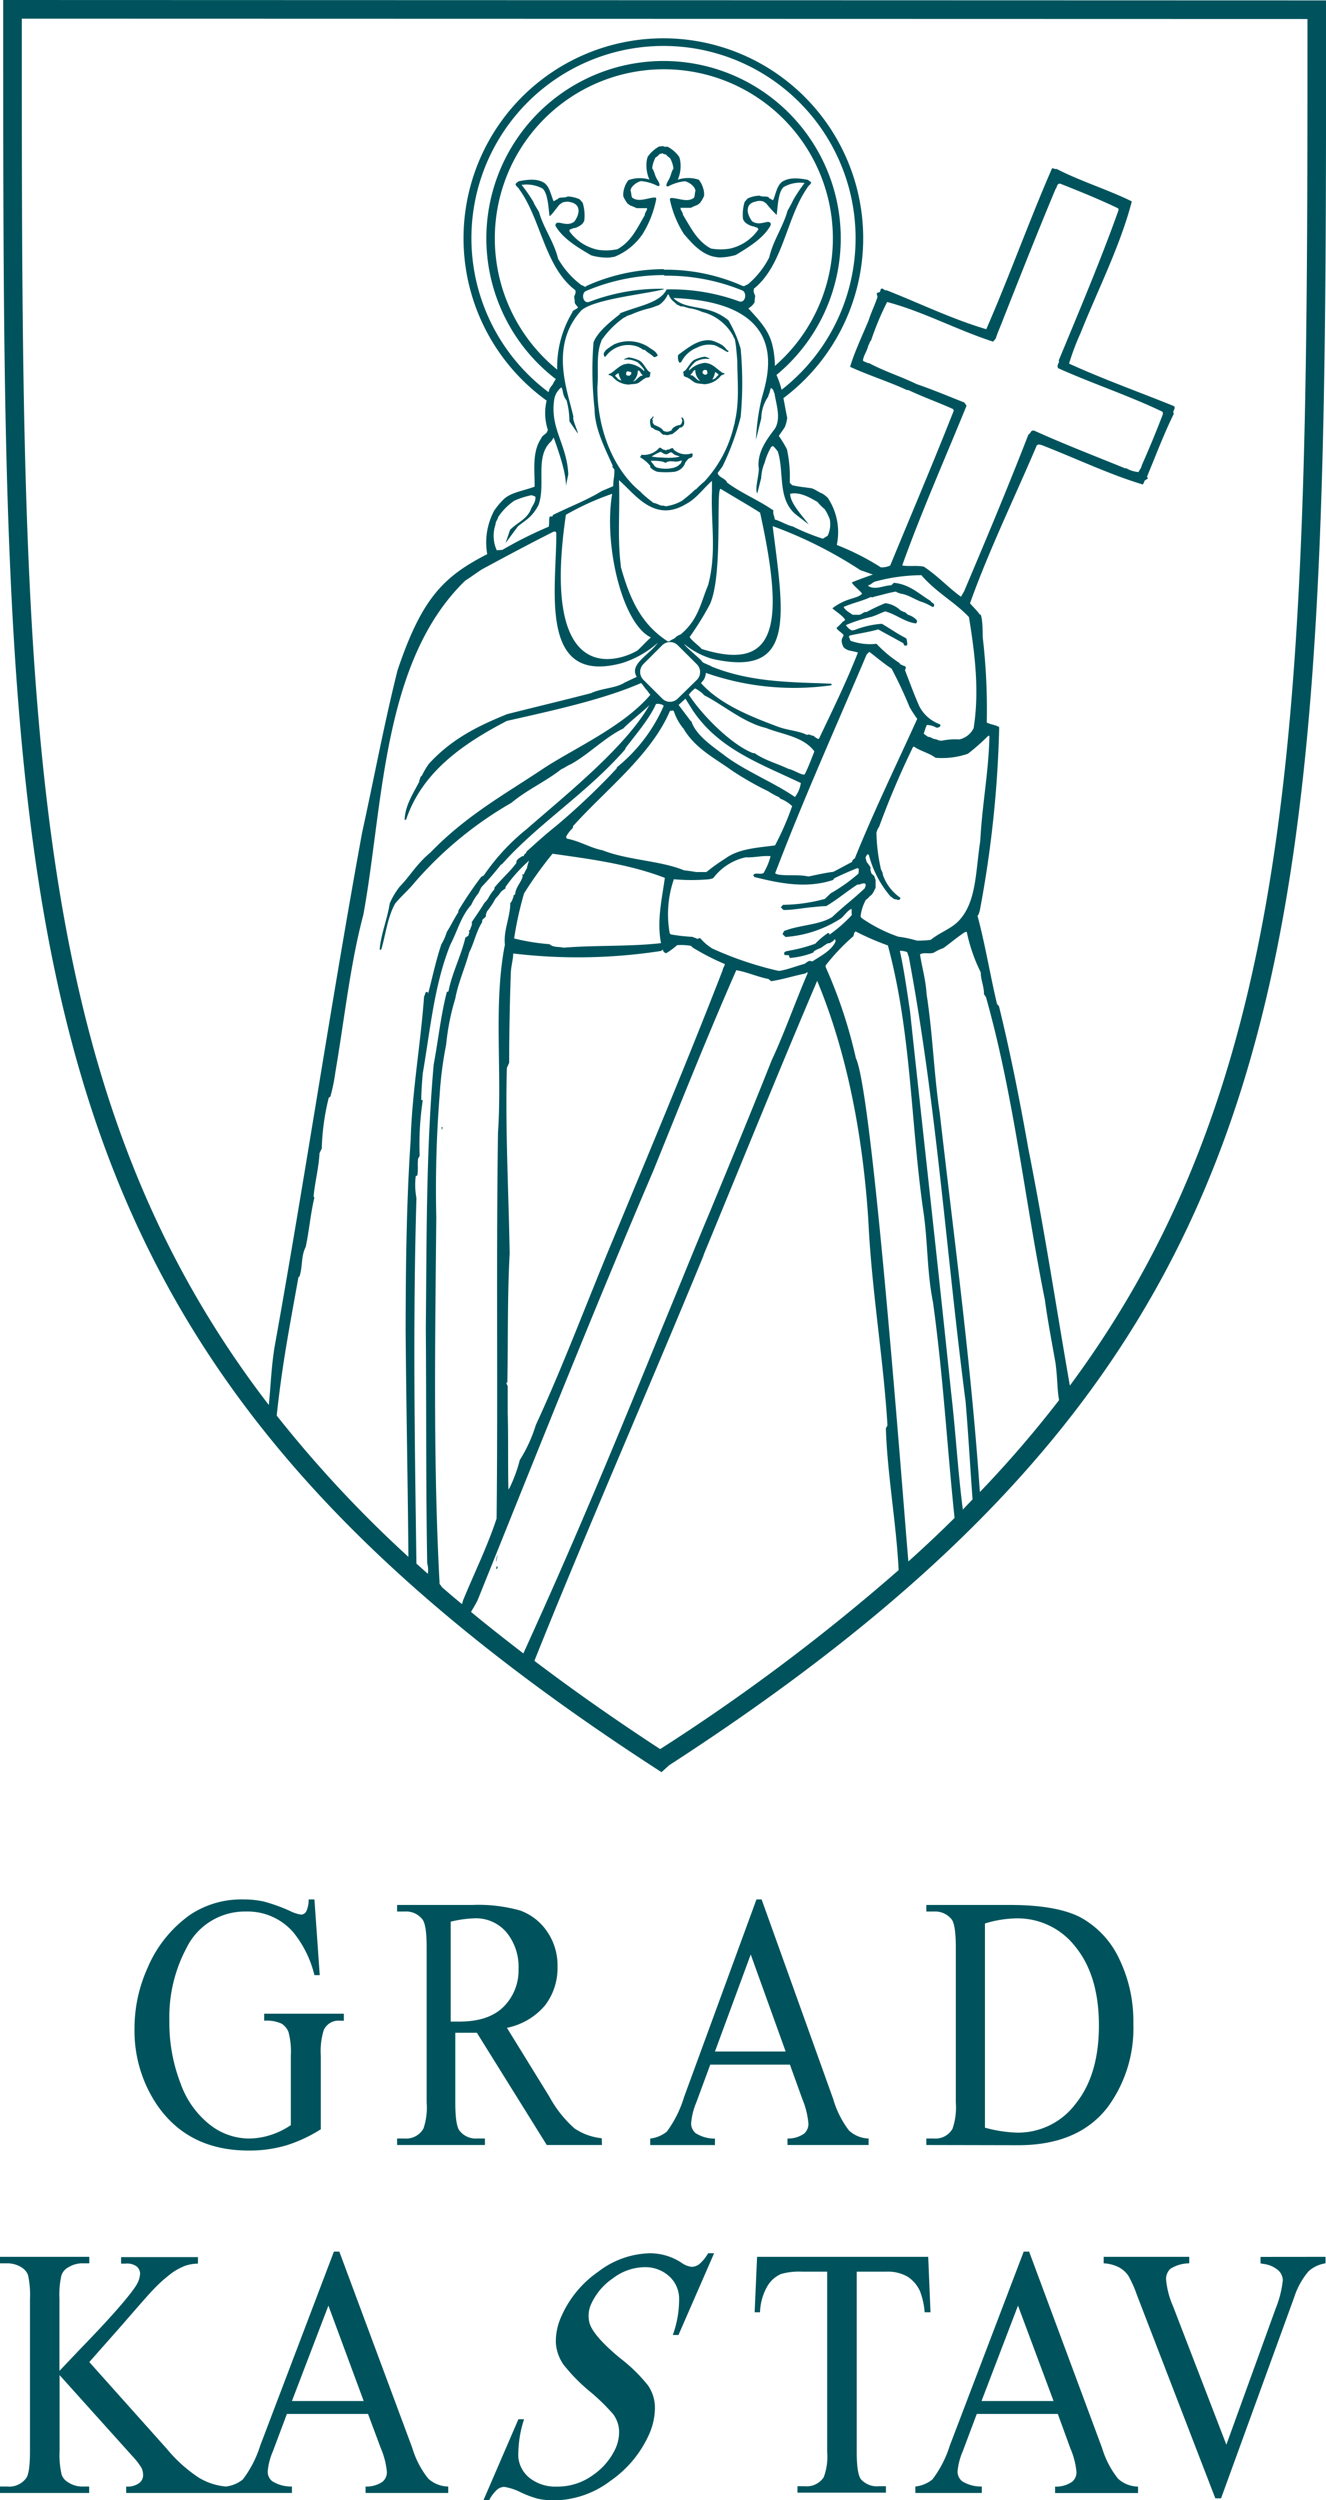 <?xml version="1.0" encoding="UTF-8" standalone="no"?><svg xmlns="http://www.w3.org/2000/svg" viewBox="0 0 189.77 357.56" width="189.77" height="357.56"><title>Asset 3</title><g id="Layer_2" data-name="Layer 2"><g id="Layer_1-2" data-name="Layer 1"><path d="M153.11,198.15c-2-11.49-3.56-21.86-5.93-33.83-1.21-6.81-2.56-13.69-4.21-20.42l-.28-.31c-1-4.21-1.69-8.51-2.8-12.64.22-.16.22-.44.32-.66A160,160,0,0,0,143,104c-.36-.3-1.49-.45-1.78-.68a89,89,0,0,0-.58-12.22c0-.48,0-3.38-.44-3.24-.35-.52-1-1.14-1.38-1.58,2.72-7.61,6.48-15.33,9.56-22.59l.23-.13.44.08c4.82,1.86,9.72,4.22,14.48,5.64.22-.14.17-.58.47-.66l.29-.21-.14-.23c1.3-3.13,2.46-6.22,3.84-9-.27-.44.39-.8,0-1.11C162.86,56,157.74,54.17,153,52a34.46,34.46,0,0,1,1.63-4.33c2.48-6.21,5.69-12.49,7.35-18.87-3.44-1.69-7.32-2.87-10.76-4.64-.28.08-.43-.14-.66-.08-3.23,7.39-6.17,15.6-9.41,23-4.85-1.42-9.74-3.8-14.27-5.57-.38.07-.37-.23-.66-.24s-.17.52-.39.52l-.22.06-.15.15.13.45c-.38,1.17-.83,2-1.3,3.43-.92,2.19-2,4.47-2.63,6.58,2.71,1.24,5.71,2.18,8.13,3.32H130c2.11,1,4.31,1.78,6.36,2.7l.15.22c-3,7.61-6,14.64-9.11,22.18a3,3,0,0,1-1.33.26A36.41,36.41,0,0,0,119.92,78l-.16-.08a8.84,8.84,0,0,0-1.29-6.72,4.1,4.1,0,0,0-.85-.65c-.57-.21-.93-.57-1.51-.73-1-.14-1.88-.22-2.74-.43l-.35-.36a18,18,0,0,0-.4-4.78,14.37,14.37,0,0,0-1.16-1.9c.26-.44.67-.92.87-1.3a4.77,4.77,0,0,0,.33-1.3c-.21-1-.36-1.92-.54-2.81a28.6,28.6,0,1,0-33.89.35,7.71,7.71,0,0,0,.18,4.2l-.19.42a7.06,7.06,0,0,0-.62.51l-.26.45c-1.21,1.95-.8,4.56-.83,6.73-1.58.59-3.33.81-4.36,1.74a10.4,10.4,0,0,0-1.42,1.68,9.62,9.62,0,0,0-1,6.23c-6.27,3.21-9.37,6.31-12.84,16.62-1.91,7.63-3.31,15.19-5.08,23.27-4.42,24.17-8.11,49-12.53,73.57-.48,3.06-.53,5.48-.81,8.22C3.16,155,3.12,99.75,3.12,3.52V2.67l184,.05c0,94.65-.18,149.79-34,195.43m-42-144.52a25.36,25.36,0,1,0-31.57.59,4.6,4.6,0,0,0-.45.77,3.18,3.18,0,0,0-.46.65l-.14.44v0a27.49,27.49,0,1,1,33.36-.34,13.5,13.5,0,0,0-.74-2.13m-3.29-12.27c4.28-3.39,4.67-10.17,7.73-14.52.07-.23.39-.35.53-.69L116,26l-.38-.28c-1.18-.22-2.66-.43-3.73.31-.7.58-.84,1.6-1.23,2.58-.25,0-.25-.17-.56-.23L110,28.2c-.44-.18-.82,0-1.31-.22a4.3,4.3,0,0,0-1.68.4,4.82,4.82,0,0,0-.45.52,6.19,6.19,0,0,0-.23,2.39l.06.17.24.34a2.86,2.86,0,0,0,1.1.57h.19c0,.12.43.11.55.28l.06.17a6.75,6.75,0,0,1-4,2.72,8,8,0,0,1-2.79,0c-2-1.07-2.91-3.05-4-4.82,0-.39-.36-.61-.35-1h1.49a6.64,6.64,0,0,1,.93-.41l.37-.28a5.24,5.24,0,0,0,.58-1,2.73,2.73,0,0,0-.16-1.2,3.18,3.18,0,0,0-.6-1.13,4.8,4.8,0,0,0-3,0,4.91,4.91,0,0,0,.31-2.92l-.1-.34a4.9,4.9,0,0,0-1.67-1.46,5.27,5.27,0,0,1-.56,0v-.09c-.23,0-.43.06-.65.06a4.83,4.83,0,0,0-1.64,1.48l-.1.34a5,5,0,0,0,.35,2.91,4.83,4.83,0,0,0-3,.08,3.26,3.26,0,0,0-.59,1.14,2.86,2.86,0,0,0-.14,1.2,5.41,5.41,0,0,0,.59,1l.38.28a9.72,9.72,0,0,1,.94.39h1.49c0,.4-.35.63-.33,1-1.06,1.78-1.91,3.77-3.92,4.87a7.79,7.79,0,0,1-2.8.08,6.73,6.73,0,0,1-4.07-2.65l0-.17c.13-.17.5-.17.55-.28h.2a3.05,3.05,0,0,0,1.09-.59l.24-.34.05-.17A6.16,6.16,0,0,0,83.39,29a4.79,4.79,0,0,0-.46-.51,4.51,4.51,0,0,0-1.69-.39c-.48.24-.86.07-1.3.24l-.18.17c-.3.06-.29.24-.55.24-.4-1-.56-2-1.27-2.56-1.07-.73-2.56-.49-3.73-.26l-.37.29-.06.17c.14.34.46.46.53.68,3.13,4.3,3.63,11.08,8,14.41.2.39-.09.68-.14,1a4.48,4.48,0,0,1,.09.85,2.17,2.17,0,0,0,.45.58c0,.3-.81.41-.8.76a15.18,15.18,0,0,0-2.17,8.19,24.19,24.19,0,1,1,31.15-.52l0-.56c-.26-3.74-1.23-4.91-3.79-7.68a2.35,2.35,0,0,0,.9-.88,3.74,3.74,0,0,1,.08-.85c-.06-.35-.36-.63-.16-1m-24-.42-.13.06c-.25,0-.25-.18-.56-.22A12.48,12.48,0,0,1,79.87,37c-.57-2.39-2.08-4.37-2.72-6.65-.26-.51-.58-.9-.85-1.54a21.9,21.9,0,0,0-1.65-2.37,4.79,4.79,0,0,1,3,.53c.78.68.84,2.86,1,3.94.27-.09,1.17-1.41,1.49-1.71.19-.07.24-.24.54-.29s.57-.13.94,0c1.29.22,1.59,1.39.56,2.8-1.19.84-2.42-.36-2.68.41v.17c1,1.81,3.27,3.16,5.12,4.23a8.19,8.19,0,0,0,2.43.32A6.06,6.06,0,0,0,88,36.7a8.91,8.91,0,0,0,4-3.28,15.08,15.08,0,0,0,1.93-5l-.13-.18c-1,0-2.4.77-3.35,0-.13-.35-.08-.64-.22-1l.11-.34a2.42,2.42,0,0,1,1.39-1,6.26,6.26,0,0,1,2.45.73l.18-.07c.12-.22-.15-.62-.28-.85-.4-.62-.42-1.24-.74-1.63a3.88,3.88,0,0,1,.39-1.37c0-.23.48-.35.6-.64a4.83,4.83,0,0,1,.56-.16V22l.47.12c.13.29.55.41.61.64a3.81,3.81,0,0,1,.41,1.36c-.31.4-.33,1-.71,1.65-.13.23-.39.64-.27.85l.18.06a6.38,6.38,0,0,1,2.44-.76,2.34,2.34,0,0,1,1.4,1l.12.34c-.13.39-.08.68-.2,1-.94.79-2.36,0-3.36.06l-.12.18a14.9,14.9,0,0,0,2,4.94c1.16,1.36,2.36,2.72,4.09,3.22a7.71,7.71,0,0,0,.94.16,8.54,8.54,0,0,0,2.42-.36c1.83-1.1,4.09-2.48,5-4.3V32c-.28-.76-1.48.46-2.68-.36-1-1.4-.77-2.57.51-2.81a1.68,1.68,0,0,1,.93-.06c.31.05.37.22.55.28a19.49,19.49,0,0,0,1.53,1.7c.16-1.09.19-3.27,1-4a4.73,4.73,0,0,1,3-.58,21.86,21.86,0,0,0-1.61,2.4,16.76,16.76,0,0,1-.83,1.55c-.61,2.28-2.08,4.29-2.62,6.69A12.43,12.43,0,0,1,107,40.69c-.3.05-.3.22-.56.22l-.12,0A27,27,0,0,0,95,38.57v-.08a27.06,27.06,0,0,0-11.17,2.45M121.92,83.3c.11.39,1.45,1.4,1.44,1.63-.78.76-2.17.5-4.23,2.06.36.38,1.54,1.08,1.83,1.68-.7.49-.18.17-1.24,1.13.08.3.74.66,1,1,0,.41-.6.54,0,1.75.58.59,1.11.47,2.06.77-1.63,4.17-3.66,8.31-5.58,12.34h-.16a2.83,2.83,0,0,1-.65-.46c-.23.08-.58-.31-.88-.09-1.25-.62-2.79-.65-4.19-1.19-3.72-1.39-8.24-3.15-11-6.23l.39-.46a2.32,2.32,0,0,0,.31-1A38.21,38.21,0,0,0,119,98v-.22c-5.24-.24-11.32-.1-17.15-2.45-.16-.16-1.14-.46-1.36-.69,0-.22-2.55-2.23-2.55-2.53A11,11,0,0,0,102,94.24c11.88,2.64,10.22-6.06,8.58-19a61,61,0,0,1,12.54,6.29l1.81.64c-.22.06-3,1.06-3,1.13m15.53,48.11c-1.13,1.38-2.76,1.79-4.26,3a14,14,0,0,1-1.76.11h-.22a16.4,16.4,0,0,0-2.65-.56,21.52,21.52,0,0,1-5.26-2.67l-.15-.22a6.29,6.29,0,0,1,.78-2.42c.24-.08.38-.37.68-.59s.46-.65.69-1.09c0-.37,0-.67,0-1.11l-.15-.44c0-.22-.44-.37-.5-.67s-.14-.37-.06-.67a4.35,4.35,0,0,0-.58-.81c0-.22-.14-.37-.14-.67l.23-.43.23.07a14.77,14.77,0,0,0,3.14,6c.22.07.29.29.65.38.22-.07.36.22.66,0l.08-.22a6.67,6.67,0,0,1-2.52-3.29c0-.44-.28-.59-.34-1.11a25.43,25.43,0,0,1-.58-4.88,2.07,2.07,0,0,1,.38-.87,121.7,121.7,0,0,1,4.85-11.41l.15-.07c.81.61,2.2.92,3.07,1.6a11.29,11.29,0,0,0,4.65-.58,30.86,30.86,0,0,0,2.93-2.59l.14.07c-.09,5-1.06,9.93-1.31,15-.65,4.13-.52,8.47-2.85,11.16m2.79,81.92c-1.24-18.24-3.63-35.74-5.73-54.1-.85-5.63-1-11.38-1.89-17.06-.12-2.07-.68-3.93-.94-5.7.53-.35,1.32,0,2-.26a6,6,0,0,1,1.34-.64c1-.72,2-1.58,3.12-2.31h.23a23.84,23.84,0,0,0,2,5.78c0,1.11.48,2,.46,3.11l.29.44c4,14.16,5.53,28.86,8.43,43.29.4,3,1,6.06,1.53,9.09.31,2.49.2,3.53.5,5.24a161,161,0,0,1-11.3,13.11m-2.47,2.58c-.74-5.74-1-10.91-1.69-16.86-1.88-18.15-3.92-36.25-5.88-54.5-.45-3-.84-5.83-1.45-8.59a2.91,2.91,0,0,1,1,.17c.13.08.13.38.28.68,4,21.37,5.35,42.27,8.13,63.61.43,5.13.64,9.27,1,14-.49.5-.95,1-1.46,1.52M130,223.29c-.75-8.63-5.11-67.09-7.51-71.95a68.64,68.64,0,0,0-4.33-13.05v-.22A29.42,29.42,0,0,1,122,134c.23-.06.15-.66.46-.79a39.06,39.06,0,0,0,4.61,2c3.38,12.53,3.24,25.2,5.06,37.91.66,4.29.51,8.71,1.39,13.08,1.49,10.79,2,20.45,3.09,30.88-2.1,2.09-4.31,4.16-6.6,6.22m-29.32-43.82c5.47-13.24,10.87-26.57,16.26-39.21,4.45,10.7,6.6,22.82,7.33,34.41.48,10,2.15,19.58,2.73,29.16l-.23.44c.22,6.68,1.49,13.51,1.83,20.26a285.91,285.91,0,0,1-34.13,25.6c-6.47-4.22-12.43-8.41-18-12.62,7.4-18.54,16.68-39.65,24.22-58M62.91,226.41c-.93-17.2-.63-35.1-.47-52.34a171.61,171.61,0,0,1,.48-17.48,54.56,54.56,0,0,1,.93-7.2,34.12,34.12,0,0,1,1.31-6.6c.41-2.23,1.4-4.42,2-6.61.69-1.32,1-3,1.85-4.31v-.21c0-.23.45-.38.53-.66v-.23l.16-.43a11.24,11.24,0,0,0,1.13-1.69c.23-.36.6-.65.84-1.09a5,5,0,0,1,.68-.51v-.21a21.32,21.32,0,0,1,3.38-3.77,4.89,4.89,0,0,0-.32,1.1,5.43,5.43,0,0,0-.45.88h-.23l.08.23c-.17.88-1,1.53-1.09,2.63l-.23.14v.22c-.14.21-.15.6-.46.87,0,2-1,3.9-.77,6l-.07.3c-1.56,8.44-.32,17.68-.92,26.51-.27,18.58,0,36.94-.2,55.22-1.32,4-3.15,7.7-4.78,11.65l-.17.59c-1-.81-1.91-1.6-2.84-2.4l-.4-.55m52.28-115.74-.14.07c-.74-.15-1.45-.69-2.2-.84-1.61-.77-3.44-1.25-4.82-2.24h-.22c-3.15-1.23-7.32-5.46-9.2-8.36a4.5,4.5,0,0,1,.9-.9,4.6,4.6,0,0,1,1.33,1c2.49,1.23,5.65,3.93,8.8,4.65,2.27.93,5.36,1.21,6.94,3.36-.47,1.18-.84,2.2-1.39,3.3m7.24,11.84c0,.23-.45.29-.45.66-.82.42-1.72.93-2.69,1.42-1.11.14-2.29.4-3.55.67-1.47-.32-2.86-.05-4.41-.29l-.37-.16c4.1-10.75,8.63-20.77,13.1-31.3l.38-.38c1,.75,2.09,1.7,3.18,2.39a60.11,60.11,0,0,1,2.58,5.5,16,16,0,0,0,1.1,1.69c-3,6.61-6.18,13.16-8.87,19.8m-27.26,3c-.43,3.1-1.15,6.11-.54,9.28-4.58.52-9.3.27-13.95.65-.65-.17-1.47,0-2-.5a30.9,30.9,0,0,1-5.07-.82A49.4,49.4,0,0,1,75,127.77a54.28,54.28,0,0,1,4.08-5.68c5.29.76,10.88,1.46,16.08,3.46m1.94-24.72,1-.91,1,1.61c3.73,5.59,9.59,7.63,15.51,10.45a4.29,4.29,0,0,1-.84,2c-3-2.06-6.87-3.6-9.86-5.78-1.66-1.29-4.25-2.92-4.95-5l-.22-.22c-.14-.23-1.39-1.83-1.6-2.14m.66,3.32c1.64,2.84,4.42,4.22,6.9,6a43,43,0,0,0,5.25,3,10.19,10.19,0,0,0,1.53.84l.22.23a4.85,4.85,0,0,1,1.67,1.06,42,42,0,0,1-2.45,5.61c-2.38.33-5.18.44-7.12,1.88a27.21,27.21,0,0,0-2.7,1.93l-1.46,0c-.58-.09-1.11-.18-1.76-.25-3.37-1.39-7.93-1.41-11.68-2.87-1.69-.32-3.22-1.31-5.06-1.65L81,119.7a4.62,4.62,0,0,1,1-1.31v-.23C86.62,113,93.19,108,95.88,101.67c.21,0,.41-.17.56.06a7.68,7.68,0,0,0,1.33,2.42m-25.2,48.5.3-.67c0-4.13.08-8.24.22-12.38,0-1.38.34-2.2.36-3.24A78.12,78.12,0,0,0,94.6,136l.31-.21c-.08.21.13.45.43.53a9.8,9.8,0,0,0,1.56-1.15,8,8,0,0,1,2,.1l.22.23a34.25,34.25,0,0,0,4.61,2.37c0,.29-.24.44-.31.88-5,12.89-10.43,25.83-15.74,38.64-3.78,9.06-7.11,18-11,26.41a20.84,20.84,0,0,1-2.29,5,21,21,0,0,1-1.47,4l-.16.21c-.08-3.68,0-7.37-.1-11,0-1.12,0-2.51,0-3.77l-.2-.44.15-.15c.11-6,0-12.31.33-18.35-.14-8.78-.64-17.71-.4-26.54m2.36,83.7c-2.59-2-5.09-3.95-7.49-5.94.32-.53.8-1.38.91-1.59,8-19.86,16.62-41.51,25.18-61.5,4-9.88,7.79-19.39,11.87-28.68,1.55.26,3,.94,4.62,1.26l.36.31c1.41-.19,3-.69,4.46-1,.21-.06.5-.06.66-.27l.14.07c-1.77,4.1-3.33,8.57-5.17,12.51-2.78,7-5.87,14.5-8.87,21.74C99.2,179,97,184.49,94.66,190.13c-5.87,14.41-12.15,29.6-18.67,43.92ZM112.42,134a16.9,16.9,0,0,0,7.94-2.66c.51-.43.9-1.09,1.49-1.37.07.23,0,.59.06.89a20.22,20.22,0,0,1-3.22,2.82v-.23h-.22a10.48,10.48,0,0,0-1.79,1.51,21.58,21.58,0,0,1-3.78,1c-.22.06-.52.06-.67.28v.23c.07.21.37.08.67.15l.13.38a11.86,11.86,0,0,0,3.34-.76l.14-.22a4.85,4.85,0,0,1,.88-.42c.31-.14.69-.52,1.15-.72.28.07.37-.15.67-.28l.28-.3.08.15v.22c-.6,1.32-2.25,2.11-3.3,2.82l-.44-.08a2.79,2.79,0,0,0-.67.43c-1.11.28-2.22.76-3.56,1h-.21a49.32,49.32,0,0,1-9.45-3.19,7.34,7.34,0,0,1-1.74-1.5l-.45.13c-.07-.14-.38-.15-.65-.3a24.73,24.73,0,0,1-3.1-.35l-.15-.15a15.37,15.37,0,0,1,.59-7.74,28,28,0,0,0,5.09,0c.21-.07.51-.06.65-.29a7.9,7.9,0,0,1,4.56-2.85c1.1.08,2.29-.26,3.54-.16a9.38,9.38,0,0,1-1,2.41c-.44.22-.82,0-1.32.13l-.16.21.16.23c3.73.94,7.48,1.67,11.26.43l.16-.23c1-.5,2.14-1,3.34-1.48l.21.15c-.08.22,0,.37-.09.66a24,24,0,0,1-3.95,2.8c-.31.3-.46.43-.83.8a23.41,23.41,0,0,1-6,.85l-.31.36.38.38c1.48,0,2.89-.32,4.43-.43a16.58,16.58,0,0,1,1.69-.13c1.57-.93,2.91-2.08,4.48-3.09.38.08.67-.27,1.1-.12l.08.22-.15.44c-1.51,1.45-3.15,2.67-4.65,4.11-1.87,1.16-4.59,1.11-6.89,2l-.23.45ZM97,92.28,99.73,95a1.57,1.57,0,0,1,0,2.23L97,99.9a1.57,1.57,0,0,1-2.23,0l-2.7-2.69a1.59,1.59,0,0,1,0-2.23l2.7-2.7a1.59,1.59,0,0,1,2.23,0m6.17-22.35c1,.62,4.59,2.71,5.61,3.39,3.51,15.94,2.5,22.9-8.39,19.48-.07-.22-1.62-1.35-1.68-1.72a41.61,41.61,0,0,0,2.85-4.59c2-4.15.81-17,1.61-16.56M86.06,48.8l0-.1a12.79,12.79,0,0,1,3.29-3.31c.19,0,.23-.17.45-.23s.24-.13.37-.11a15,15,0,0,1,2.74-.95c.62-.15,1-.36,1.35-.45a3.48,3.48,0,0,0,1.32-1.56l.17.12c0,.2.15.26.24.49.27.35.64.58.92.89.23,0,.31.2.59.23h.1l.2,0c.23.11.48.14.78.25a6.6,6.6,0,0,1,2,.58h.09a7,7,0,0,1,4.26,3.4c.05.2.15.26.24.49.2,1,.24,1.94.35,3,0,2.87.34,5.82-.36,8.79,0,.18-.06.33-.12.53a17.57,17.57,0,0,1-4.23,8A12.87,12.87,0,0,0,99.59,70L99.5,70a19.91,19.91,0,0,1-1.92,1.63,6.57,6.57,0,0,1-2.19.76l-.1,0c-.19,0-.36-.13-.58-.07-.38-.08-.69-.32-1.18-.4a20,20,0,0,1-1.77-1.47V70.4C87.63,67.12,85.4,61,85.5,55.22c.19-2.1-.23-4.58.56-6.42M88.86,81c-.54-4.2-.1-8.06-.28-12.33,2.19,1.84,5,6.2,9.6,3.41,1.47-.76,2.39-2.14,3.71-3.31v1.51c-.17,4.57.7,8.66-.54,13.37-1.06,2.55-1.38,4.83-3.74,6.91-.21.27-.7.27-1,.68-.21.14-.57.28-.84.48h-.21c-3.75-2.42-5.4-5.94-6.73-10.72m4.36,10.13c-.75.65-1.06,1.06-1.88,1.82,0,.19-14.42,8.49-10.32-19.33a38.32,38.32,0,0,1,6.62-3c-1.24,7.33,1.45,18.65,5.58,20.56M59.6,223.66c-.25-17.44-.52-34.81,0-52.31a10.46,10.46,0,0,1-.1-3.17l.22-.06c.16-.74,0-1.63.12-2.43l.22-.38a42.8,42.8,0,0,1,.44-7.95l-.21-.07c0-1.18.11-2.51.21-3.76,1.08-6.25,1.63-12.64,3.95-18.43,1-1.91,1.54-4.1,3-5.7a7.2,7.2,0,0,1,.92-1.53c.22-.23.32-.73.61-1.09a39.24,39.24,0,0,0,2.7-3.12l.16-.07C77,117.79,84,113.43,89.46,107.18l.08-.22c1.2-1.6,3.43-4.18,4.35-6.3h.43c.23.07.53.07.66.3a23.29,23.29,0,0,1-6.68,8.76l-.08.22a100.12,100.12,0,0,1-8.62,8.17c-1.64,1.3-3.06,2.61-4.26,3.69,0,.3-.37.29-.38.64h-.22c-.22.16-.68.37-.83.73v.22c-.82,1.17-2.16,2.32-3.15,3.55v.23a6.28,6.28,0,0,0-.9,1.31,3.64,3.64,0,0,1-.54.65c-.6,1-1.2,1.83-1.82,2.77.15.38-.15.66-.23,1.09l-.23.16c.3.07,0,.37,0,.66l-.44.28c-.57,2.5-1.94,5.13-2.42,7.7l-.23.07c-.86,3.3-1.23,6.9-1.88,10.36-1.11,12.52-1,25.2-1.13,37.8.09,11.43,0,22.4.2,33.56a3.41,3.41,0,0,1,.09,1.49l-1.59-1.42m72.22-141.4c2.07,2.44,4.82,3.87,6.81,6,.86,5.24,1.51,10.61.67,15.89a3,3,0,0,1-2.06,1.61,9.2,9.2,0,0,0-2.45.17h-.26c-.21,0-.55-.22-.82-.23s-.47-.28-.81-.29l-.21-.07c-.12-.13-.33-.21-.53-.42.15-.41.22-.75.44-1.23a2.76,2.76,0,0,1,1.35.37.6.6,0,0,0,.62-.26l-.08-.2a5.39,5.39,0,0,1-2.94-2.54c-.72-1.6-1.37-3.39-2.07-5.2l.14-.41-.2-.2c-.2,0-.33-.15-.61-.23l-.13-.2a17.74,17.74,0,0,1-3.28-2.74,8.29,8.29,0,0,1-3.65-.41c-.2-.08-.13-.42-.33-.56l.15-.21c1.35-.31,2.71-.49,4.08-.88,1.13.64,2.35,1.28,3.62,2a.31.31,0,0,0,.47.29c.14-.2,0-.56,0-.84l-.13-.2c-1.15-.57-2.22-1.34-3.44-2.05a12.92,12.92,0,0,0-3.88.88l-.4.07a1.82,1.82,0,0,1-.86-.77,21.87,21.87,0,0,1,3.61-1.17c.68-.19,1.3-.54,2-.78,1.49.36,2.82,1.55,4.44,1.72l.15-.34-.14-.21a2.85,2.85,0,0,0-1.2-.7l-.4-.36c-.21,0-.33-.14-.61-.22a3.82,3.82,0,0,0-2.22-1.07,25.66,25.66,0,0,0-2.67,1.26h-.2c-.34.08-.41.27-.82.4l-1,0c-.33-.28-1-.56-1.27-1.12,1.17-.53,2.66-.84,3.9-1.43.19.13.33,0,.6-.07,1.09-.25,2.12-.57,3-.7.07.14.32.15.6.29,1.22.15,2.15.93,3.23,1.24a7.91,7.91,0,0,1,1.41.69l.21-.12v-.21c-.06-.28-.33-.21-.52-.56-1.55-.92-3-2.39-5.25-2.58l-.36.35c-1,0-2.24.71-3.24.14l-.08-.15c.35,0,.62-.4,1-.52a25.85,25.85,0,0,1,6.53-.91M138,57.56c-2.13-.84-4.54-1.85-6.82-2.63-2.2-1.07-4.69-1.86-6.8-3h-.22c-.07-.14-.52-.15-.66-.38.09-.74.62-1.39.78-2.19.15-.08.16-.53.38-.66a41.14,41.14,0,0,1,2.3-5.51c5.15,1.36,10,4,15.17,5.67l.37-.44c.32-1,.7-1.76,1.1-2.85,2.55-6.44,5-12.66,7.49-18.59.14-.07.15-.51.37-.66l.22-.07c2.78,1.09,5.64,2.25,8.35,3.55l.06.22c-2.48,7-5.72,14.64-8.57,21.53.14.29-.16.43-.17.87l.07.23c4.75,2.14,10.18,3.94,14.94,6.23l.06.16v.21c-.93,2.42-1.92,4.84-3,7.26-.15.65-.38.64-.46,1a4,4,0,0,1-1.76-.54H161c-4.16-1.7-8.78-3.47-13-5.39h-.23c-.28.06-.23.36-.59.57-2.93,7.54-6,14.86-9.19,22.39l-.46.8c-1.8-1.29-3.34-3-5.3-4.29-1-.23-2.1,0-3.11-.18,2.64-7.41,6.2-15.46,9.21-22.86Zm-29.62,13,.56-2.21a6.16,6.16,0,0,1,.49-2.17,9.32,9.32,0,0,1,.94-2.26l.21-.13c.22.07.5.5.73.76,1,3.11-.18,7.11,2.94,9.3L115.73,75c-.61-.92-2.68-3-2.64-4.39,1.41-.29,2.85.56,3.92,1.19a6.34,6.34,0,0,0,1,1,6.88,6.88,0,0,1,.75,1.49,3.89,3.89,0,0,1-.31,2.33l-.69.42a30.16,30.16,0,0,1-4.32-1.76c-.78-.15-1.64-.72-2.57-1,0-.43-.31-.78-.17-1.27-2.11-1.48-4.62-2.48-6.65-4-.15-.57-1.32-.77-1.33-1.4.24-.29.47-.61.7-.94A37.41,37.41,0,0,0,106,59.63a53,53,0,0,0,0-9.76,17.91,17.91,0,0,0-1.75-4.06c-3-2.46-5.91-1.28-7.88-3.19C113.61,43.27,109.82,54,109,57a31.56,31.56,0,0,0-.81,5.89l.54-2.2.22-.85a5.56,5.56,0,0,1,1-3.13c0-.27.19-.42.24-.83l.15-.42.22.2c.14.08.14.35.29.63.25,1.62.94,3.52.06,5-1.09,1.46-2.49,3.21-2.35,5.48.22.63-.58,3.1-.21,3.74M74.14,75.25c1.28-1,2-1.31,2.92-3,1.1-3-.58-7,1.84-9.15l.34-.53c.6,1.7,1.8,5,1.75,6.91l.34-1.64c-.17-4.26-2.68-6.61-2-10.78a2.78,2.78,0,0,1,1-1.66c.32.38.08,1,.75,1.85a11.43,11.43,0,0,1,.41,3L82.69,62c.07-.22-.83-2.08-.62-2.37-.75-3.52-3.56-10.12,1.15-15.26,1.92-1.62,9.12-2.3,11.78-3v-.07a28.5,28.5,0,0,0-10.7,1.88c-.89.29-1.18-1.28-.4-1.58a28.48,28.48,0,0,1,11.17-2.26v.09a28.52,28.52,0,0,1,11.12,2.09c.78.29.51,1.85-.38,1.59a28.31,28.31,0,0,0-10.4-1.72c-1,2-4.14,2.35-6.8,3.47l.19,0c-1.26,1-3.26,2.53-3.86,4.11a50.21,50.21,0,0,0,.15,9.51c0,2.88,1.62,5.87,2.62,8.18l-.12,0a4.33,4.33,0,0,0,.34.5c0,1.38-.13.94-.17,2.37l-1.65.7c-2.1,1.3-4.57,2.22-7,3.43,0,.43-.41,0-.48.35s0,.86-.1,1.31a58.74,58.74,0,0,0-6.64,3.32l-.8.05A5,5,0,0,1,70.92,75c0-.44.26-.58.39-1.08a8.7,8.7,0,0,1,2.27-2.3,11.64,11.64,0,0,1,2.48-.8,2.88,2.88,0,0,1,.56.21c.09.81-.46,1.24-.72,2-.65,1.3-1.89,1.72-2.9,2.74l-.65,1.9ZM44.88,171.09c.19-2.07.73-4,.85-6.18l.32-.66a33.61,33.61,0,0,1,1-7.27l.23-.15a26.06,26.06,0,0,0,.72-3.52c1.32-7.72,2.11-15.38,4-22.49,2.88-15.71,2.67-36.28,14.6-47.8.82-.5,1.64-1.15,2.45-1.64,3.58-1.93,6.78-3.64,10.2-5.36h.23l.13.16c.1,7.64-2.77,22,9.47,18.63a14.2,14.2,0,0,0,5.06-2.88C92.88,93.7,90,95,91.13,96.8l-1.77.83c-1.18.79-3.28.79-4.78,1.5-3.84,1-8.06,2-12,3-4.38,1.77-8,3.62-11.19,7.09a11,11,0,0,0-1,1.69l-.23.22c0,.22-.16.36-.16.66-.77,1.53-2.06,3.42-2.09,5.49l.22-.08c2.27-6.81,8.23-10.9,14.41-14.1,6-1.37,13.71-3,19.21-5.42.14.08.6.84.81,1l.51.69c-3.83,4.51-10.8,7.6-15.2,10.47-5.59,3.74-11.11,6.74-16.28,12.09-2,1.66-2.94,3.4-4.37,4.85a10.54,10.54,0,0,0-1.44,2.41c-.34,2.22-1.25,4.33-1.45,6.62h.23c.61-2,.88-4.63,2-6.6.82-1,1.87-1.89,2.78-3a53.62,53.62,0,0,1,13.85-11.4c2.24-1.87,4.84-3,7.15-4.81.52-.21.81-.49,1.34-.7,2.61-1.44,4.81-3.79,7.56-5.14.3-.44,3.25-2.81,3.7-3.33-3.44,6.07-12.15,13-17.53,17.71a30.67,30.67,0,0,0-6.17,6.66l-.38.21a55.35,55.35,0,0,0-3.26,4.82v.22c-.59.88-1.06,1.9-1.66,2.84a7.82,7.82,0,0,1-.77,1.75c-.78,2.28-1.27,4.7-1.9,7.05l-.07-.23H61c-.14.08-.15.36-.31.66-.49,6.78-1.72,13.61-1.92,20.53-.61,9.07-.7,18.06-.72,27.19.09,11.17.31,21.53.4,32.41a171.67,171.67,0,0,1-18.85-20.21c.79-7.31,1.76-12.27,3.11-19.77l.16-.15c.46-1.39.19-2.85.88-4.19.49-2.27.68-4.69,1.24-7.05ZM.46,0V3.52c0,133.54,0,188.8,93.36,249.37l.85.55,1.11-1c94-60.84,94-116.52,94-251V.06Z" fill="#00535c"/><path d="M71,224.43c.22-.08.31-.44.08-.44Z" fill="#00535c"/><path d="M71,223.39c.14-.44.09-.75.32-1l-.16.14a2,2,0,0,0-.16.88" fill="#00535c"/><path d="M63.27,161.62l.07-.44c-.28-.09-.07.36-.07.44" fill="#00535c"/><path d="M97.43,66.28c-.08.08-.22.17-.34.29s-.38.21-.62.31a4.94,4.94,0,0,1-2.42,0c-.12,0-.27-.17-.39-.23-.13-.29-.36-.42-.52-.75a6.85,6.85,0,0,1,1.74.13c.11.06.24.09.37.17.57-.46,1.33-.06,1.87-.23.16,0,.27-.14.46-.09,0,.13-.1.25-.15.39m-2.87-1.64c.22.07.36.27.68.33s.51-.24.81-.28a1.68,1.68,0,0,1,.4.29,2.62,2.62,0,0,0,.78.27v.07a5.11,5.11,0,0,1-.7.12,9.47,9.47,0,0,1-1.77,0,8.32,8.32,0,0,1-1.51-.14,7.92,7.92,0,0,1,1.3-.68m1.85-.37-.11-.16a1,1,0,0,0-.54.21c-.12,0-.18,0-.27,0l-.15.12a3.05,3.05,0,0,0-.48-.14c-.13-.15-.2-.12-.31-.24h-.18a2.88,2.88,0,0,1-2.6,1c0,.07,0,.28-.13.22l0,.16a5.12,5.12,0,0,1,1.43,1.21l0,.21a2.32,2.32,0,0,0,1.06.65,12.09,12.09,0,0,0,2.33,0A2,2,0,0,0,98,66.37c.06-.31.35-.52.49-.74a1.36,1.36,0,0,1,.44-.19l.17-.16a.73.73,0,0,1,.05-.31l-.13-.15a2.6,2.6,0,0,1-2.64-.55" fill="#00535c"/><path d="M93.41,60.36c0-.13.07-.29-.06-.3,0-.21.19-.27.17-.43l0-.07h-.11c0,.18-.21.24-.29.35s-.07.21-.09.32a2.6,2.6,0,0,0,.16.89l.1.06.08,0c.13.09.27.21.41.29a4,4,0,0,1,.57.2,2,2,0,0,1,.36.36c.13.06.16.16.29.14s.39.08.57.06a4.08,4.08,0,0,1,.63-.15,7.34,7.34,0,0,0,1-.81l.07-.12.18,0a1.44,1.44,0,0,0,.35-.25l.12-.32c0-.2,0-.33-.05-.5s-.09-.27-.15-.29l-.11-.09-.09,0c0,.2.14.32.12.5a1.83,1.83,0,0,1-.14.42l-.17.16a1.77,1.77,0,0,0-1.07.48l-.14.22c0,.12-.17.13-.26.18a1.08,1.08,0,0,1-.93-.06,3.41,3.41,0,0,0-.28-.33,5.26,5.26,0,0,0-1-.49c-.11-.12-.2-.28-.27-.37" fill="#00535c"/><path d="M102.49,54a1.34,1.34,0,0,1-.56.28,2.74,2.74,0,0,0,.41-1.08,4.39,4.39,0,0,1,.47.32v.1c-.1.19-.23.17-.33.38m-1.27-.55-.17.13-.22,0a1.12,1.12,0,0,1-.28-.24c0-.13,0-.18.1-.32s.27-.13.45-.09l.11.08c0,.1,0,.17.06.3Zm-1.11,1-.2-.08c-.26-.17-.41-.4-.74-.62,0-.1-.28,0-.36-.16a1.09,1.09,0,0,0,.36-.45c.09,0,.1-.16.25-.21h.1a2,2,0,0,0,.37,1.18c.07.09.15.25.31.3Zm1.2-2.5c-.13,0-.3-.07-.39-.06A3.57,3.57,0,0,0,98.62,53a.5.5,0,0,1,.06-.31,5.62,5.62,0,0,1,.72-.84c.15-.09.19-.2.35-.22a3,3,0,0,1,1.74-.29l.06-.07a2.64,2.64,0,0,0-.69-.26,5.15,5.15,0,0,0-1.53.47c-.55.35-.85,1.09-1.3,1.53-.11.05-.17.13-.26.14a4.86,4.86,0,0,1,.09.6c.07.09.2.1.24.17h.09a3,3,0,0,1,.86.53l.18.12c.43.35,1.08.27,1.53.38a3.22,3.22,0,0,0,2.39-1.19,1.15,1.15,0,0,1,.53-.24l0-.07c-.08-.12-.13-.12-.23-.1-.76-.49-1.37-1.23-2.16-1.39" fill="#00535c"/><path d="M90.89,54.45l-.2.08-.09-.05c.16,0,.24-.21.31-.3A2,2,0,0,0,91.28,53l.1,0c.15,0,.17.15.25.2a1,1,0,0,0,.36.45c-.08.13-.32.06-.36.16-.34.23-.48.45-.74.62M90,53.72l-.21,0-.18-.12,0-.12c0-.13,0-.2.06-.29l.1-.09c.19,0,.31.08.46.09s.14.19.09.32a.83.83,0,0,1-.27.24m-1.66.4c-.1-.22-.23-.2-.33-.39v-.1a3.14,3.14,0,0,1,.47-.31,2.75,2.75,0,0,0,.41,1.07,1.46,1.46,0,0,1-.56-.27m4.3-.13h.09c0-.07.17-.08.24-.17a4.86,4.86,0,0,1,.09-.6c-.09,0-.14-.09-.26-.14-.45-.43-.74-1.18-1.3-1.53a5.21,5.21,0,0,0-1.54-.47,2.51,2.51,0,0,0-.67.26l0,.07a2.94,2.94,0,0,1,1.74.29c.16,0,.2.13.35.22a5.62,5.62,0,0,1,.72.84.58.58,0,0,1,.06.31A3.57,3.57,0,0,0,89.88,52c-.09,0-.26.07-.38.06-.8.16-1.41.9-2.17,1.38a.2.2,0,0,0-.23.11l0,.07a1.24,1.24,0,0,1,.54.24A3.18,3.18,0,0,0,90.05,55c.45-.11,1.09,0,1.52-.38l.18-.12a3,3,0,0,1,.86-.53" fill="#00535c"/><path d="M97.5,51.77a4.25,4.25,0,0,1,2.29-2.07,3.6,3.6,0,0,1,2.28-.36h.1a3.41,3.41,0,0,1,.79.37c.46.19.76.48,1.18.64l.14-.09c-.08-.16-.29-.2-.34-.33a2.56,2.56,0,0,0-.82-.71,6.53,6.53,0,0,0-1.27-.52c-1.84-.31-3.43,1.08-4.72,2l-.11.19c0,.37,0,.75.26,1Z" fill="#00535c"/><path d="M86.57,51h.09a4,4,0,0,1,4.77-1.36c.13.08.17.18.29.13a1.14,1.14,0,0,0,.37.26l.19,0c.39.43.9.6,1.25,1l.19.05c.15-.06.26-.14.39-.18l0-.11c-.29-.65-.92-.84-1.3-1.16a5.2,5.2,0,0,0-4.88-.4,8.34,8.34,0,0,0-1.22.84c-.13.21-.3.34-.31.55v.1c.09.06,0,.19.12.29" fill="#00535c"/><path d="M45,271.64l.76,10.83H45a15.55,15.55,0,0,0-3-6.1,8.62,8.62,0,0,0-6.75-3,9.3,9.3,0,0,0-8.55,5.19A21,21,0,0,0,24.24,289a24,24,0,0,0,1.62,9,13,13,0,0,0,4.27,5.93,9.12,9.12,0,0,0,5.41,1.9,10.37,10.37,0,0,0,3.15-.49,11.32,11.32,0,0,0,2.93-1.42V294a10.88,10.88,0,0,0-.33-3.39,2.49,2.49,0,0,0-1-1.21,5.17,5.17,0,0,0-2.48-.42v-1h11.4v1h-.55a2.34,2.34,0,0,0-2.32,1.32,10.3,10.3,0,0,0-.43,3.7v10.51a20.73,20.73,0,0,1-4.93,2.3,18.62,18.62,0,0,1-5.41.74q-8.52,0-13-6.38a18.94,18.94,0,0,1-3.32-11.05,20.94,20.94,0,0,1,1.87-8.69,17.74,17.74,0,0,1,6.08-7.59,13.21,13.21,0,0,1,7.64-2.2,13.17,13.17,0,0,1,2.92.3,24.17,24.17,0,0,1,3.72,1.34,5.2,5.2,0,0,0,1.63.53.86.86,0,0,0,.71-.44,3.88,3.88,0,0,0,.35-1.73Zm41.15,35.12H78.25l-10-16.05c-.74,0-1.34,0-1.81,0h-.6l-.68,0v10c0,2.16.21,3.51.61,4a2.91,2.91,0,0,0,2.48,1.12h1.15v.93H56.83v-.93h1.11a2.82,2.82,0,0,0,2.66-1.42,9.3,9.3,0,0,0,.46-3.73V278.49c0-2.16-.2-3.49-.61-4a2.93,2.93,0,0,0-2.51-1.12H56.83v-.94H67.55a22,22,0,0,1,6.91.8,7.93,7.93,0,0,1,3.79,2.93,8.52,8.52,0,0,1,1.54,5.11,8.79,8.79,0,0,1-1.77,5.5A9.61,9.61,0,0,1,72.55,290l6.08,9.86a16.82,16.82,0,0,0,3.57,4.51,8.41,8.41,0,0,0,3.92,1.42ZM64.5,289.11h1.21c2.82,0,4.93-.7,6.36-2.12a7.34,7.34,0,0,0,2.14-5.42,7.76,7.76,0,0,0-1.73-5.23,5.73,5.73,0,0,0-4.57-2,16.66,16.66,0,0,0-3.41.48Zm48.55,6.15h-11.4l-2,5.42a9.53,9.53,0,0,0-.74,3,1.82,1.82,0,0,0,.64,1.38,5,5,0,0,0,2.77.78v.93H93.06v-.93a4.65,4.65,0,0,0,2.38-1,16.24,16.24,0,0,0,2.46-4.94l10.36-28.26H109l10.25,28.56a13.59,13.59,0,0,0,2.24,4.47,4.29,4.29,0,0,0,2.82,1.16v.93H112.7v-.93a3.92,3.92,0,0,0,2.38-.7,1.85,1.85,0,0,0,.62-1.41,11.86,11.86,0,0,0-.87-3.52Zm-.61-1.87-5-13.88-5.12,13.88Zm20.13,13.37v-.93h1.1a2.79,2.79,0,0,0,2.65-1.4,9.35,9.35,0,0,0,.47-3.75V278.49c0-2.14-.2-3.48-.6-4a3,3,0,0,0-2.52-1.12h-1.1v-.94h12c4.39,0,7.74.59,10,1.74a13,13,0,0,1,5.54,5.83,20.42,20.42,0,0,1,2.09,9.42,19,19,0,0,1-3.73,12q-4.2,5.37-12.77,5.37Zm8.39-2.48a19.35,19.35,0,0,0,4.63.71,10.29,10.29,0,0,0,8.35-4.13q3.33-4.12,3.33-11.2t-3.33-11.21a10.45,10.45,0,0,0-8.52-4.1,16,16,0,0,0-4.46.73Z" fill="#00535c"/><path d="M12.78,337.8l11.06,12.37a20.9,20.9,0,0,0,4.64,4.18,9.07,9.07,0,0,0,3.85,1.25v.92H18.06v-.92a2.77,2.77,0,0,0,1.85-.49,1.4,1.4,0,0,0,.57-1.08,2.62,2.62,0,0,0-.21-1.07,10.76,10.76,0,0,0-1.38-1.77L8.53,339.67v10.88a12,12,0,0,0,.3,3.38A2.05,2.05,0,0,0,9.76,355a3.63,3.63,0,0,0,2,.6h1v.92H0v-.92H1.06a3,3,0,0,0,2.7-1.22c.36-.53.53-1.81.53-3.83V328.73A12.84,12.84,0,0,0,4,325.32a2.22,2.22,0,0,0-.9-1.05,3.82,3.82,0,0,0-2-.59H0v-.93H12.78v.93h-1a3.78,3.78,0,0,0-2,.57,2,2,0,0,0-1,1.2,12.42,12.42,0,0,0-.27,3.28v10.33c.3-.31,1.3-1.37,3-3.16,4.39-4.51,7-7.53,7.94-9a3.57,3.57,0,0,0,.6-1.75,1.38,1.38,0,0,0-.46-1,2.3,2.3,0,0,0-1.58-.43h-.68v-.93h11v.93a6.07,6.07,0,0,0-1.77.29A8.78,8.78,0,0,0,24.68,325a20.57,20.57,0,0,0-2.83,2.53q-.5.49-4.5,5.1Zm39.89,7.42H41.06l-2,5.33a9.15,9.15,0,0,0-.75,2.94,1.75,1.75,0,0,0,.65,1.35,5.13,5.13,0,0,0,2.82.76v.92H32.31v-.92a4.76,4.76,0,0,0,2.43-1,15.69,15.69,0,0,0,2.5-4.85L47.79,322h.77L59,350.07a13.09,13.09,0,0,0,2.29,4.4,4.34,4.34,0,0,0,2.86,1.13v.92H52.32v-.92a4,4,0,0,0,2.42-.68,1.77,1.77,0,0,0,.63-1.39,11.41,11.41,0,0,0-.89-3.46Zm-.62-1.85L47,329.73l-5.22,13.64Zm80.79-20.62.33,7.93h-.84a10.57,10.57,0,0,0-.66-3,4.81,4.81,0,0,0-1.83-2.12,5.73,5.73,0,0,0-3-.69h-4.23v25.81c0,2.07.21,3.36.6,3.88a3.09,3.09,0,0,0,2.58,1h1v.92H114.13v-.92h1.06a2.92,2.92,0,0,0,2.7-1.29,8.46,8.46,0,0,0,.49-3.63V324.87h-3.61a9.4,9.4,0,0,0-3,.34,4.24,4.24,0,0,0-2,1.83,8,8,0,0,0-1,3.64H108l.35-7.93Zm18.55,22.47h-11.6l-2,5.33a9.15,9.15,0,0,0-.75,2.94,1.78,1.78,0,0,0,.65,1.35,5.16,5.16,0,0,0,2.82.76v.92H131v-.92a4.76,4.76,0,0,0,2.43-1,15.69,15.69,0,0,0,2.5-4.85L146.51,322h.77l10.44,28.08a13.09,13.09,0,0,0,2.29,4.4,4.34,4.34,0,0,0,2.86,1.13v.92H151v-.92a4,4,0,0,0,2.42-.68,1.75,1.75,0,0,0,.64-1.39,11.21,11.21,0,0,0-.9-3.46Zm-.61-1.85-5.09-13.64-5.22,13.64Zm38.92-20.62v.93a4.68,4.68,0,0,0-2.42,1.13,10.89,10.89,0,0,0-2.07,3.75l-10.46,28.73h-.82L162.7,328.18a16.68,16.68,0,0,0-1.22-2.73,3.83,3.83,0,0,0-1.36-1.21,5.48,5.48,0,0,0-2.17-.56v-.93H170.2v.93a5.12,5.12,0,0,0-2.71.79,2,2,0,0,0-.61,1.47,12.16,12.16,0,0,0,1,3.88l7.63,19.8,7.08-19.54a14.68,14.68,0,0,0,1-4,2,2,0,0,0-.64-1.39,4,4,0,0,0-2.17-.93l-.38-.07v-.93Z" fill="#00535c"/><path d="M102.2,322.24l-5.1,11.69h-.81a15,15,0,0,0,.9-5.36,4.32,4.32,0,0,0-1.56-3.16,5.05,5.05,0,0,0-3.41-1.18,7.62,7.62,0,0,0-4.5,1.59,8.89,8.89,0,0,0-3.07,3.59,4.06,4.06,0,0,0-.28,2.82c.38,1.25,1.83,2.9,4.36,5a22.81,22.81,0,0,1,4,3.9,5.61,5.61,0,0,1,1,3.19,9.41,9.41,0,0,1-.86,3.87,16,16,0,0,1-5.52,6.61,13.57,13.57,0,0,1-8,2.78,11.38,11.38,0,0,1-2.36-.23,14.52,14.52,0,0,1-2.44-.91,8.19,8.19,0,0,0-2.39-.79,1.69,1.69,0,0,0-1,.38A5.53,5.53,0,0,0,70,357.56h-.81l5-11.58H75a16.37,16.37,0,0,0-.82,5.44,4.33,4.33,0,0,0,1.67,3,6,6,0,0,0,3.87,1.19A8.57,8.57,0,0,0,84.81,354a9.45,9.45,0,0,0,3.3-3.88,5.78,5.78,0,0,0,.49-2.52,4.29,4.29,0,0,0-.86-2.36A28.46,28.46,0,0,0,84.41,342a24.9,24.9,0,0,1-3.79-3.87A6.11,6.11,0,0,1,79.55,335a8.58,8.58,0,0,1,.84-3.84,15.16,15.16,0,0,1,5.2-6.26A12.58,12.58,0,0,1,93,322.24a8.23,8.23,0,0,1,4.49,1.33,3.16,3.16,0,0,0,1.47.61,1.82,1.82,0,0,0,1.11-.38,5.78,5.78,0,0,0,1.27-1.56Z" fill="#00535c"/></g></g></svg>